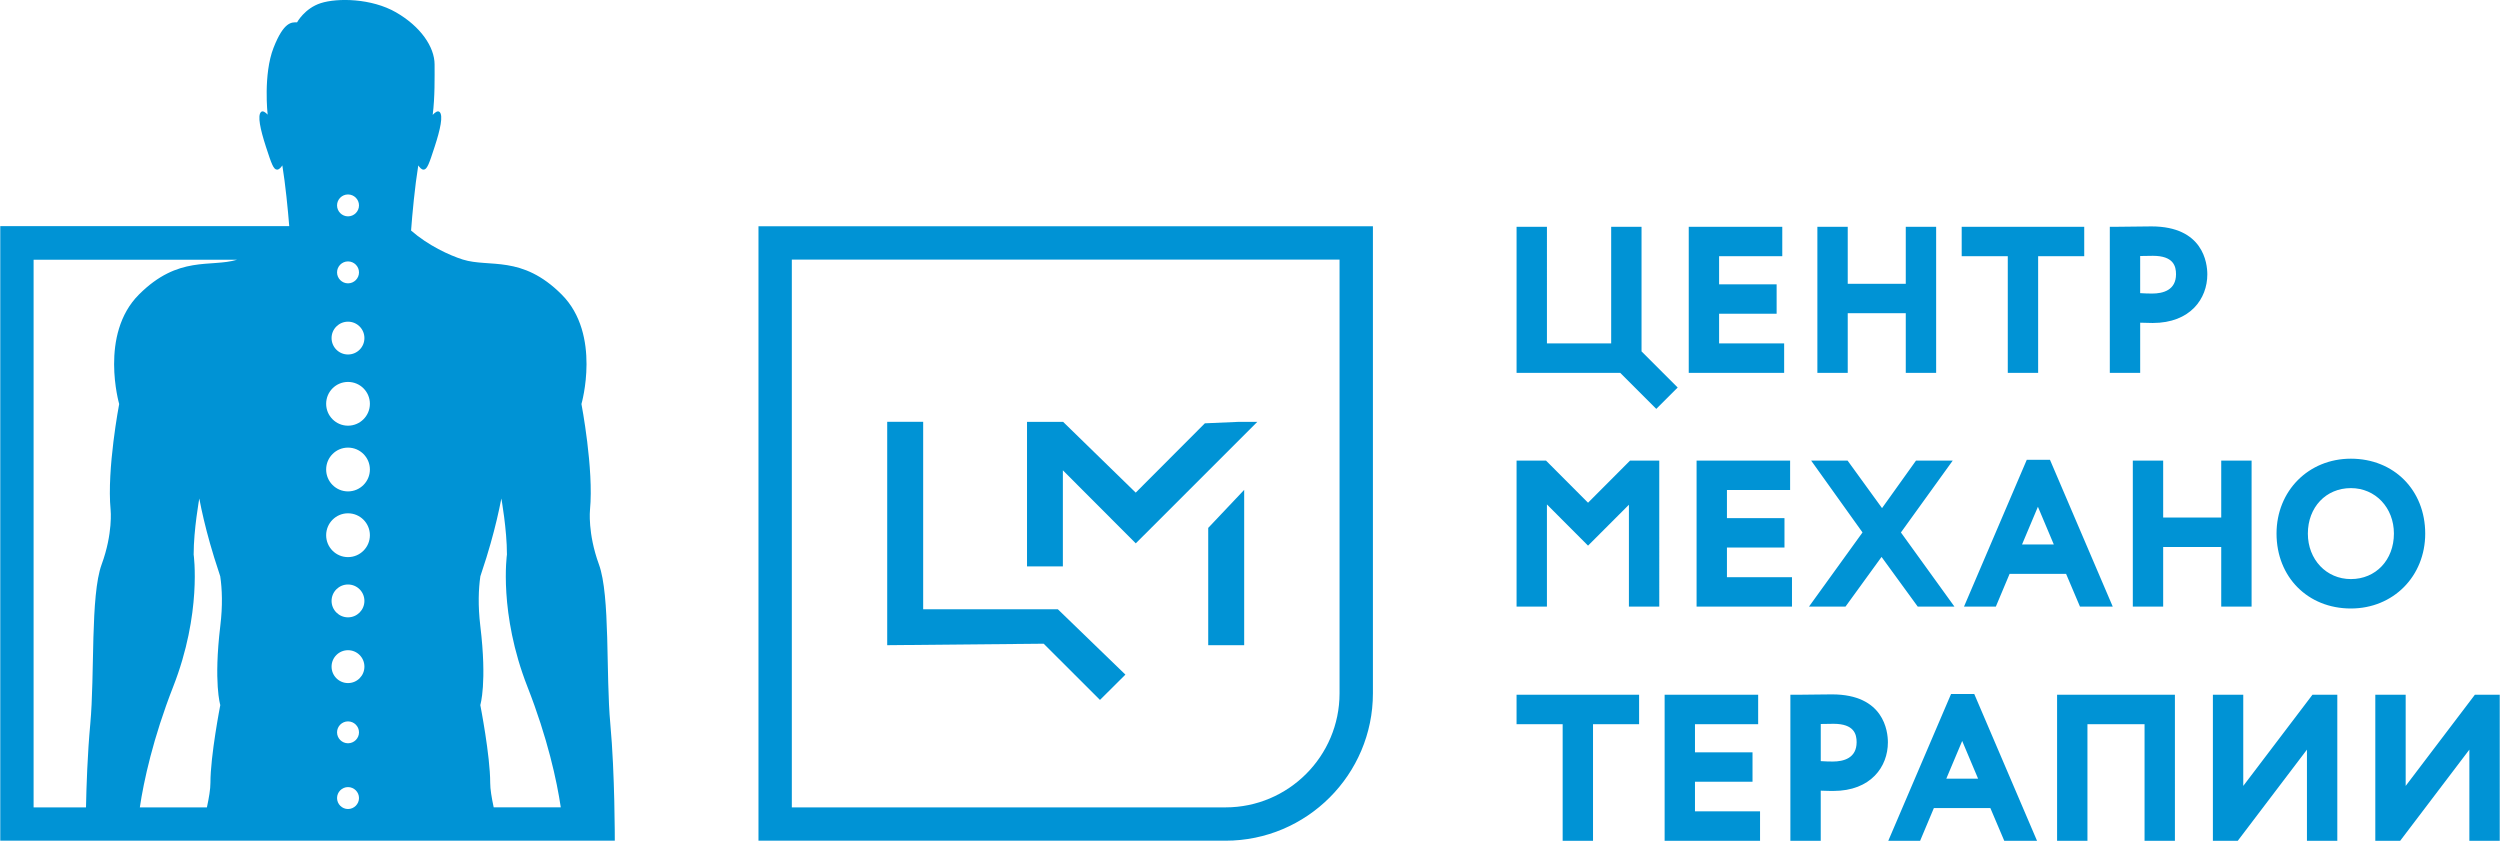 <?xml version="1.0" encoding="UTF-8"?> <svg xmlns="http://www.w3.org/2000/svg" xmlns:xlink="http://www.w3.org/1999/xlink" version="1.1" id="Слой_1" x="0px" y="0px" viewBox="0 0 223 75" style="enable-background:new 0 0 223 75;" xml:space="preserve"> <style type="text/css"> .st0{fill:#0093D5;} </style> <g> <path class="st0" d="M107.773,47.089v10.463h3.208V43.697L107.773,47.089z M94.807,41.951 l6.504,6.517l10.843-10.84h-1.622l-3.058,0.132l-6.168,6.183l-6.478-6.315 h-3.218V50.523h3.198V41.951z M67.656,20.185v54.805h41.661 c7.247,0,13.147-5.897,13.147-13.147v-41.659H67.656z M119.488,61.844 c0,5.61-4.561,10.174-10.171,10.174h-38.686V23.158h48.857V61.844z M98.118,62.433 l2.268-2.257l-6.028-5.832H82.347V37.627h-3.208v19.924l13.958-0.132 L98.118,62.433z"></path> <path class="st0" d="M54.442,64.588c-0.408-4.411,0-11.462-1.018-14.244 c-1.016-2.78-0.797-4.865-0.797-4.865c0.351-3.643-0.762-9.442-0.762-9.442 s1.797-6.207-1.764-9.766c-3.557-3.563-6.443-2.374-8.817-3.12 c-1.202-0.378-3.101-1.261-4.616-2.586c0.105-1.447,0.34-3.952,0.642-5.811 c0.119,0.18,0.292,0.377,0.465,0.377c0.319,0,0.494-0.49,0.999-2.051 c0.509-1.56,0.765-2.766,0.445-3.085c-0.165-0.163-0.414,0.026-0.623,0.253 c0.205-1.582,0.169-3.43,0.169-4.499c0-1.564-1.255-3.393-3.441-4.649 c-2.184-1.255-5.221-1.298-6.71-0.821c-1.441,0.462-2.115,1.712-2.115,1.712 c-0.465,0-1.169-0.101-2.099,2.271c-0.93,2.371-0.526,5.963-0.526,5.963 c-0.202-0.216-0.439-0.387-0.595-0.23c-0.322,0.319-0.066,1.524,0.439,3.085 c0.508,1.561,0.68,2.051,1.002,2.051c0.176,0,0.343-0.197,0.465-0.377 c0.277,1.705,0.497,3.942,0.615,5.418H0.024v54.818h54.816 C54.841,74.99,54.85,68.996,54.442,64.588z M19.65,55.836 c-0.608,5.089,0,7.055,0,7.055s-0.88,4.501-0.88,6.943 c0,0.56-0.127,1.312-0.314,2.184h-5.983c0.348-2.356,1.185-6.188,2.97-10.754 c2.58-6.577,1.831-11.8,1.831-11.8c0-2.238,0.503-4.997,0.503-4.997 c0.224,1.182,0.537,2.53,0.957,4.012c0.115,0.411,0.24,0.828,0.373,1.258 c0.181,0.569,0.36,1.125,0.538,1.669C19.813,52.534,19.873,54,19.65,55.836z M12.394,26.272c-3.557,3.559-1.763,9.766-1.763,9.766s-1.111,5.798-0.764,9.442 c0,0,0.221,2.086-0.799,4.865c-1.016,2.782-0.607,9.832-1.016,14.244 c-0.249,2.702-0.344,5.587-0.381,7.429H2.997V23.168h18.152 C18.788,23.876,15.926,22.739,12.394,26.272z M31.041,17.346 c0.542,0,0.982,0.437,0.982,0.977c0,0.536-0.44,0.976-0.982,0.976 c-0.535,0-0.976-0.44-0.976-0.976C30.064,17.783,30.505,17.346,31.041,17.346z M31.041,23.318c0.542,0,0.982,0.44,0.982,0.979c0,0.537-0.44,0.977-0.982,0.977 c-0.535,0-0.976-0.44-0.976-0.977C30.064,23.758,30.505,23.318,31.041,23.318z M31.041,28.694c0.813,0,1.465,0.656,1.465,1.462c0,0.81-0.652,1.465-1.465,1.465 c-0.807,0-1.465-0.655-1.465-1.465C29.575,29.35,30.233,28.694,31.041,28.694z M31.041,72.165c-0.535,0-0.976-0.441-0.976-0.979 c0-0.536,0.441-0.977,0.976-0.977c0.542,0,0.982,0.441,0.982,0.977 C32.023,71.724,31.582,72.165,31.041,72.165z M31.041,66.3 c-0.535,0-0.976-0.437-0.976-0.974c0-0.54,0.441-0.978,0.976-0.978 c0.542,0,0.982,0.439,0.982,0.978C32.023,65.862,31.582,66.3,31.041,66.3z M31.041,60.93c-0.807,0-1.465-0.656-1.465-1.466s0.658-1.466,1.465-1.466 c0.813,0,1.465,0.656,1.465,1.466S31.854,60.93,31.041,60.93z M31.041,55.067 c-0.807,0-1.465-0.66-1.465-1.466c0-0.809,0.658-1.464,1.465-1.464 c0.813,0,1.465,0.656,1.465,1.464C32.505,54.407,31.854,55.067,31.041,55.067z M31.041,49.695c-1.076,0-1.948-0.876-1.948-1.952 c0-1.08,0.872-1.956,1.948-1.956c1.079,0,1.954,0.875,1.954,1.956 C32.994,48.819,32.12,49.695,31.041,49.695z M31.041,43.833 c-1.076,0-1.948-0.875-1.948-1.953c0-1.078,0.872-1.953,1.948-1.953 c1.079,0,1.954,0.875,1.954,1.953C32.994,42.958,32.12,43.833,31.041,43.833z M31.041,37.971c-1.076,0-1.948-0.876-1.948-1.95c0-1.08,0.872-1.953,1.948-1.953 c1.079,0,1.954,0.872,1.954,1.953C32.994,37.095,32.12,37.971,31.041,37.971z M42.848,51.404c0.183-0.544,0.362-1.099,0.541-1.669 c0.133-0.431,0.255-0.848,0.372-1.258c0.421-1.482,0.732-2.83,0.96-4.012 c0,0,0.498,2.759,0.498,4.997c0,0-0.75,5.224,1.83,11.8 c1.792,4.566,2.626,8.398,2.972,10.754h-5.984 c-0.186-0.872-0.311-1.624-0.311-2.184c0-2.442-0.883-6.943-0.883-6.943 s0.616-1.966,0-7.055C42.626,54,42.685,52.534,42.848,51.404z"></path> <path class="st0" d="M179.094,33.257h2.708V22.852h4.111V20.229h-10.93v2.624h4.111V33.257 z M164.818,27.938h5.177v5.319h2.709v-13.028h-2.709v5.085h-5.177V20.229h-2.708 v13.028h2.708V27.938z M164.618,54.11l3.216-4.433l3.229,4.433h3.274l-4.775-6.614 l4.623-6.413h-3.276l-3.031,4.241l-3.075-4.241h-3.25l4.583,6.411l-4.775,6.616 H164.618z M180.788,41.015l-5.599,13.095h2.84l1.227-2.921h5.039l1.239,2.921 h2.923l-5.599-13.095H180.788z M180.366,48.565l1.416-3.362l1.417,3.362H180.366z M190.903,28.784c0.408,0.018,0.814,0.026,1.119,0.026 c3.365,0,4.871-2.176,4.871-4.332c0-1.005-0.359-4.283-4.987-4.283 c-0.382,0-1.016,0.009-1.629,0.018c-0.571,0.008-1.126,0.016-1.441,0.016h-0.641 v13.028h2.709V28.784z M190.903,22.836c0.41-0.009,0.833-0.017,1.137-0.017 c1.847,0,2.061,0.937,2.061,1.642c0,1.424-1.157,1.724-2.127,1.724 c-0.347,0-0.693-0.012-1.071-0.036V22.836z M192.955,41.083h-2.708v13.027h2.708 v-5.319h5.179v5.319h2.708V41.083h-2.708v5.084h-5.179V41.083z M159.678,43.708 v-2.625h-8.343v13.027h8.51v-2.625h-5.802v-2.644h5.132v-2.625h-5.132v-2.509 H159.678z M220.758,61.972l-6.172,8.132v-8.132h-2.709v13.027h2.218l6.172-8.132 v8.132h2.709V61.972H220.758z M216.329,47.596c0-3.871-2.788-6.681-6.631-6.681 c-3.78,0-6.631,2.872-6.631,6.681c0,3.872,2.788,6.682,6.631,6.682 C213.479,54.278,216.329,51.406,216.329,47.596z M209.699,51.654 c-2.188,0-3.838-1.744-3.838-4.058c0-2.35,1.614-4.057,3.838-4.057 c2.188,0,3.838,1.744,3.838,4.057C213.537,49.948,211.922,51.654,209.699,51.654z M200.099,70.104v-8.132h-2.709v13.027h2.218l6.172-8.132v8.132h2.708V61.972 h-2.217L200.099,70.104z M151.192,69.731h5.133v-2.625h-5.133v-2.51h5.636v-2.625 h-8.343v13.027h8.511v-2.624h-5.804V69.731z M163.414,61.939 c-0.349,0-0.907,0.007-1.469,0.015l-0.161,0.002 c-0.571,0.008-1.125,0.016-1.441,0.016h-0.641v13.027h2.708v-4.472 c0.508,0.022,0.956,0.025,1.12,0.025c3.365,0,4.87-2.176,4.87-4.332 C168.401,65.216,168.042,61.939,163.414,61.939z M163.482,67.929 c-0.339,0-0.682-0.012-1.07-0.036v-3.313c0.41-0.01,0.834-0.017,1.138-0.017 c1.847,0,2.061,0.936,2.061,1.64C165.61,67.629,164.452,67.929,163.482,67.929z M183.492,74.999h2.708V64.596h5.094v10.403h2.708V61.972h-10.51V74.999z M135.278,64.596h4.111v10.403h2.708V64.596h4.111v-2.625h-10.931V64.596z M147.74,36.473l1.909-1.906l-3.224-3.222V20.229h-2.708v10.404h-5.73V20.229 h-2.709v13.028h9.244L147.74,36.473z M141.653,44.843l-3.749-3.758h-2.626v13.023 h2.708V44.995l3.667,3.676l3.646-3.647v9.084h2.708V41.085h-2.606L141.653,44.843z M159.146,30.632h-5.803v-2.644h5.132v-2.625h-5.132v-2.511h5.636V20.229h-8.343 v13.028h8.51V30.632z M174.034,61.905L168.434,75h2.84l1.227-2.921h5.039L178.78,75 h2.923l-5.599-13.095H174.034z M173.611,69.455l1.416-3.362l1.417,3.362H173.611z"></path> </g> </svg> 